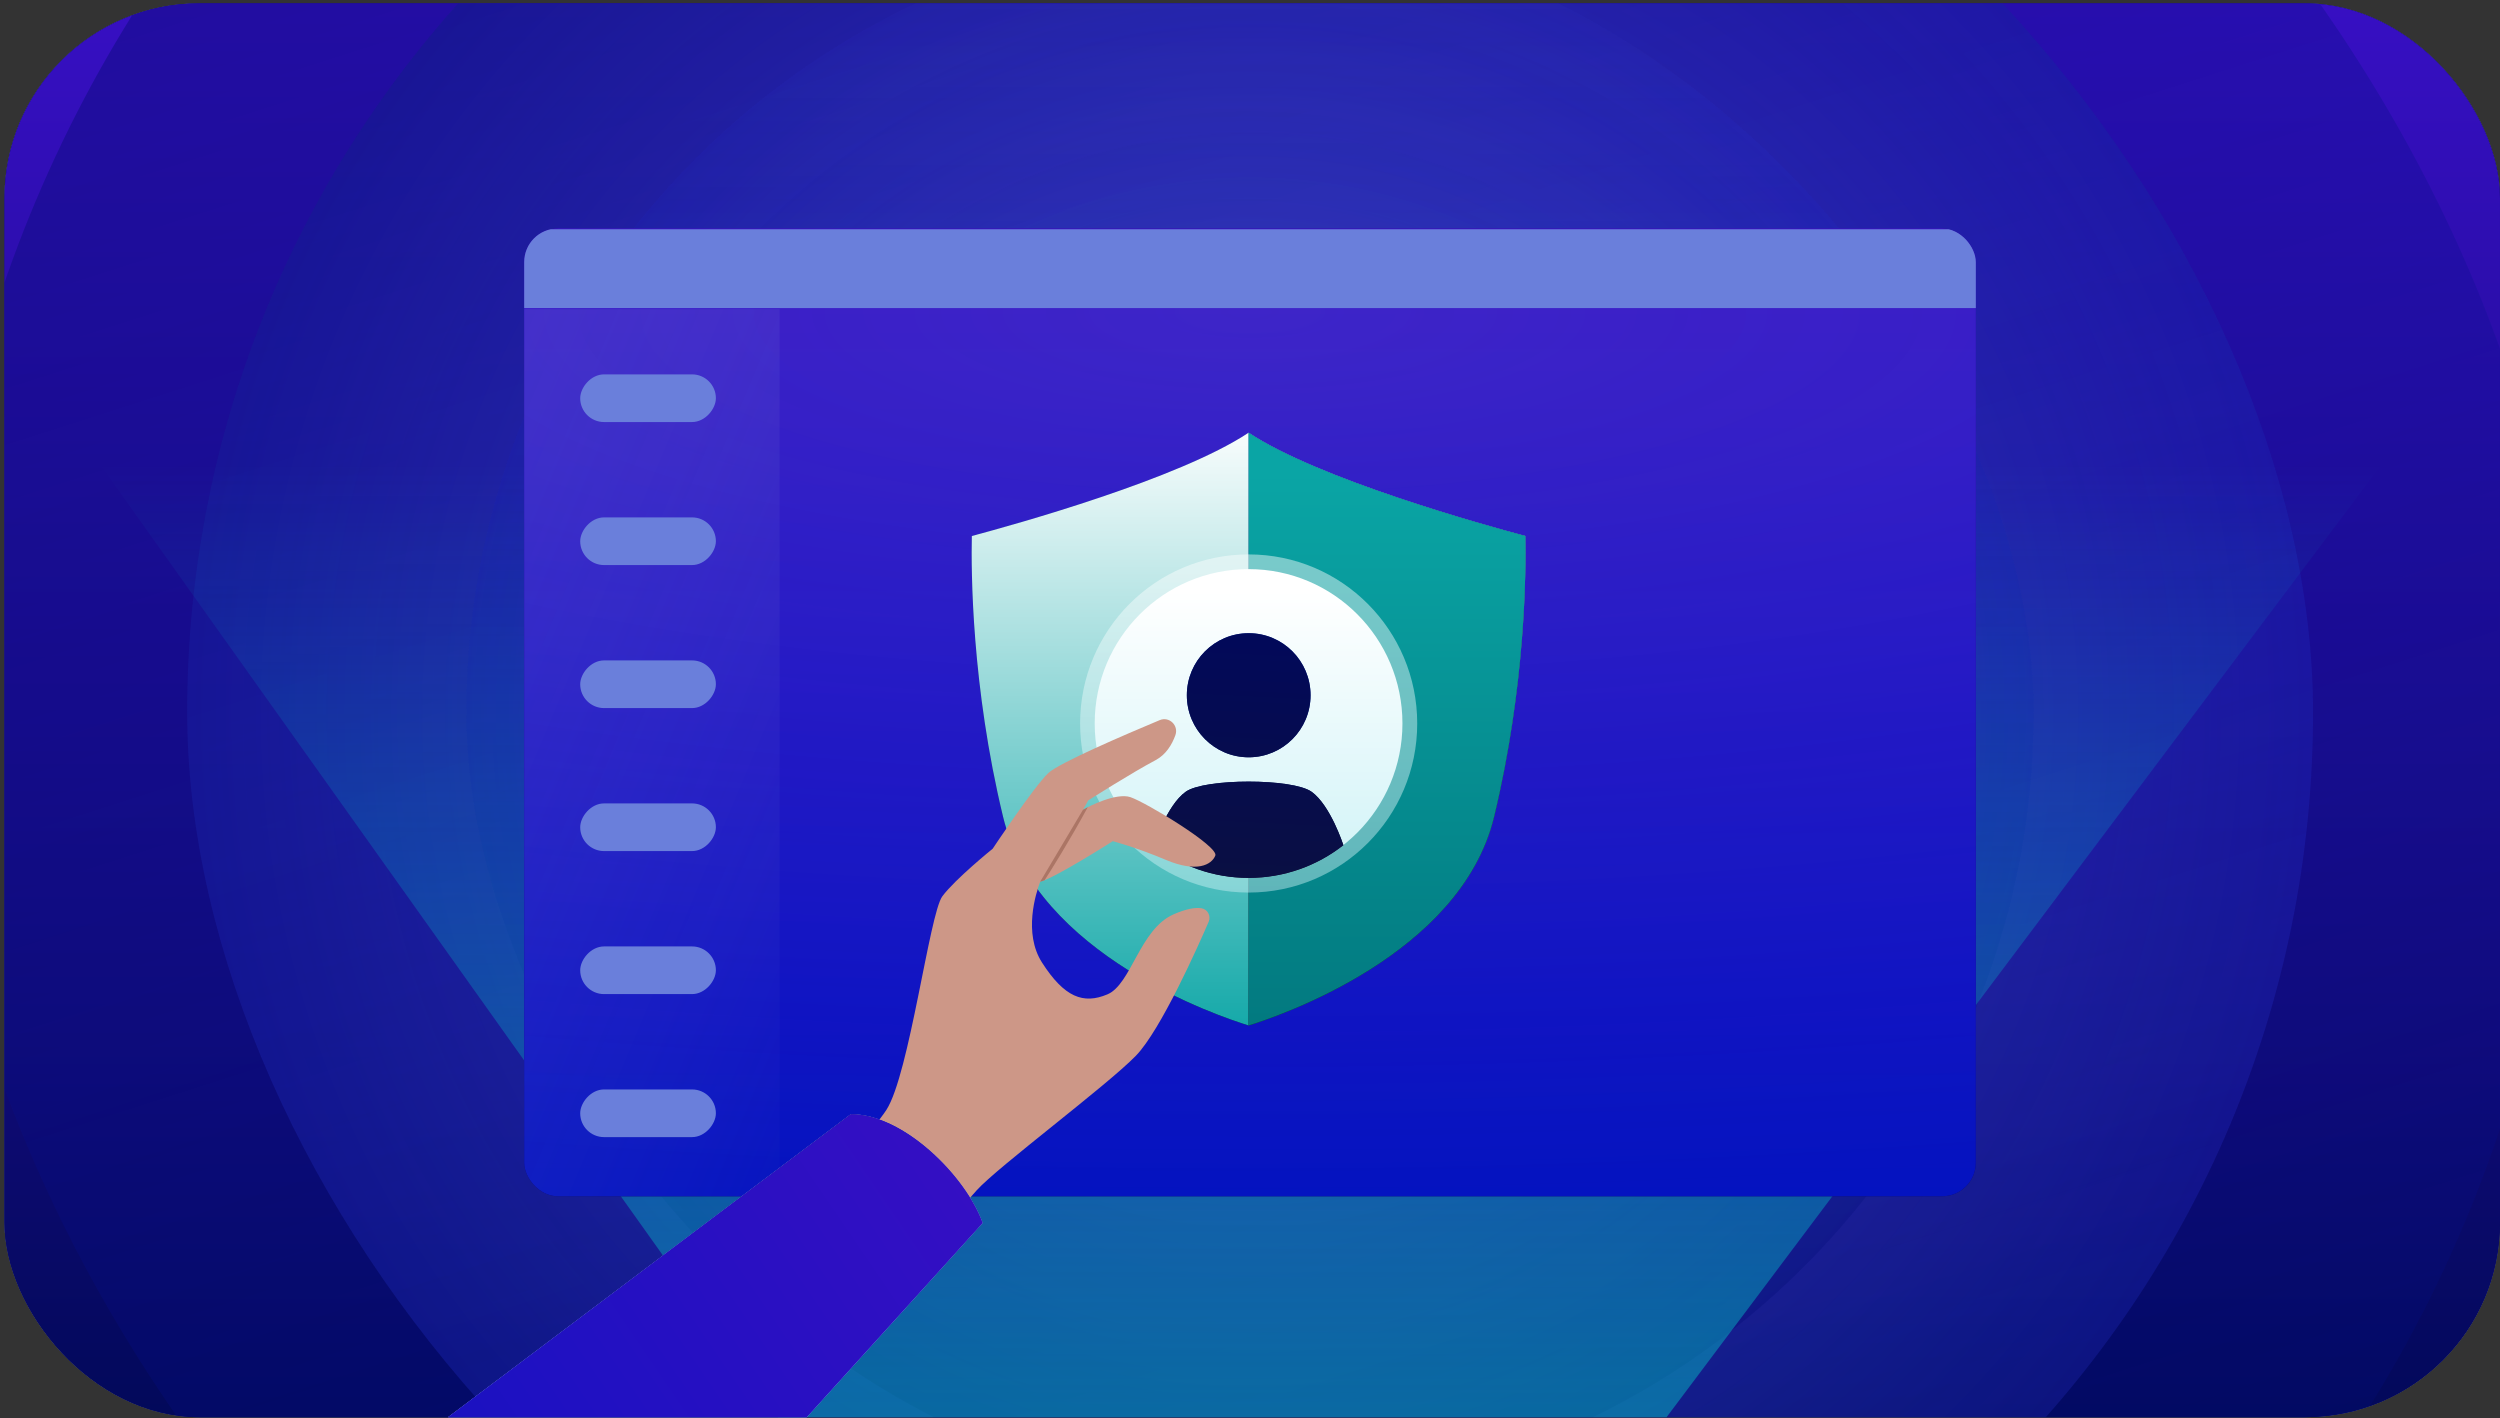 <svg width="372" height="211" viewBox="0 0 372 211" fill="none" xmlns="http://www.w3.org/2000/svg">
<rect x="0" y="0" width="372" height="211" fill="#333333" stroke="none"/>
<g clip-path="url(#clip0_23956_17385)">
<rect x="0.664" y="0.5" width="371.333" height="210.375" rx="29" fill="#B9B9B9"/>
<rect x="0.664" y="0.5" width="371.333" height="210.375" rx="29" fill="url(#paint0_linear_23956_17385)"/>
<rect x="0.664" y="0.5" width="371.333" height="210.375" rx="29" fill="#02095A"/>
<rect x="0.664" y="0.5" width="371.333" height="210.375" rx="29" fill="url(#paint1_linear_23956_17385)"/>
<rect x="-10" y="-90" width="392" height="392" rx="196" fill="url(#paint2_linear_23956_17385)" fill-opacity="0.5"/>
<rect x="27.852" y="-52.156" width="316.329" height="316.329" rx="158.165" fill="url(#paint3_linear_23956_17385)" fill-opacity="0.6"/>
<rect x="27.852" y="-52.156" width="316.329" height="316.329" rx="158.165" fill="url(#paint4_radial_23956_17385)" fill-opacity="0.5"/>
<rect x="69.391" y="-10.609" width="233.215" height="233.215" rx="116.608" fill="url(#paint5_linear_23956_17385)" fill-opacity="0.6"/>
<rect x="69.391" y="-10.609" width="233.215" height="233.215" rx="116.608" fill="url(#paint6_radial_23956_17385)" fill-opacity="0.2"/>
<path d="M407 -1L-35 -1L141.984 247.717L178.856 267L220.337 247.717L407 -1Z" fill="url(#paint7_linear_23956_17385)"/>
<g clip-path="url(#clip1_23956_17385)">
<rect x="78" y="34" width="216" height="144" rx="5" fill="#02095A"/>
<rect x="78" y="34" width="216" height="144" rx="5" fill="url(#paint8_linear_23956_17385)"/>
<rect x="78" y="34" width="216" height="144" rx="5" fill="url(#paint9_linear_23956_17385)"/>
<rect x="78" y="34" width="216" height="144" rx="5" fill="url(#paint10_radial_23956_17385)" fill-opacity="0.2"/>
<rect width="219.657" height="11.725" transform="matrix(-1 0 0 1 295.859 34.113)" fill="#6A7FDB"/>
<rect width="44" height="133" transform="translate(72 46)" fill="url(#paint11_linear_23956_17385)"/>
<rect width="20.189" height="7.094" rx="3.547" transform="matrix(-1 0 0 1 106.523 55.707)" fill="#6A7FDB"/>
<rect width="20.189" height="7.094" rx="3.547" transform="matrix(-1 0 0 1 106.523 76.988)" fill="#6A7FDB"/>
<rect width="20.189" height="7.094" rx="3.547" transform="matrix(-1 0 0 1 106.523 98.269)" fill="#6A7FDB"/>
<rect width="20.189" height="7.094" rx="3.547" transform="matrix(-1 0 0 1 106.523 119.547)" fill="#6A7FDB"/>
<rect width="20.189" height="7.094" rx="3.547" transform="matrix(-1 0 0 1 106.523 140.828)" fill="#6A7FDB"/>
<rect width="20.189" height="7.094" rx="3.547" transform="matrix(-1 0 0 1 106.523 162.109)" fill="#6A7FDB"/>
<path d="M185.786 152.587C181.506 151.275 154.233 142.153 149.254 121.524C144.554 102.049 144.5 84.887 144.611 79.758C151.083 78.031 175.466 71.25 185.786 64.387C196.107 71.25 220.49 78.031 226.961 79.758C227.072 84.884 227.019 102.049 222.318 121.524C217.339 142.149 190.066 151.272 185.786 152.587Z" fill="url(#paint12_linear_23956_17385)"/>
<path d="M185.786 152.587C181.506 151.275 154.233 142.153 149.254 121.524C144.554 102.049 144.5 84.887 144.611 79.758C151.083 78.031 175.466 71.25 185.786 64.387C196.107 71.25 220.49 78.031 226.961 79.758C227.072 84.884 227.019 102.049 222.318 121.524C217.339 142.149 190.066 151.272 185.786 152.587Z" fill="url(#paint13_linear_23956_17385)"/>
<path d="M185.797 64.39V152.587C190.077 151.275 217.35 142.153 222.329 121.524C227.029 102.049 227.083 84.887 226.972 79.758C220.5 78.031 196.117 71.25 185.797 64.387V64.39Z" fill="url(#paint14_linear_23956_17385)"/>
<path d="M185.797 64.39V152.587C190.077 151.275 217.35 142.153 222.329 121.524C227.029 102.049 227.083 84.887 226.972 79.758C220.5 78.031 196.117 71.25 185.797 64.387V64.39Z" fill="url(#paint15_linear_23956_17385)"/>
<path opacity="0.45" d="M185.8 132.813C199.652 132.813 210.882 121.549 210.882 107.654C210.882 93.76 199.652 82.496 185.8 82.496C171.948 82.496 160.719 93.76 160.719 107.654C160.719 121.549 171.948 132.813 185.8 132.813Z" fill="url(#paint16_linear_23956_17385)"/>
<path d="M185.788 130.618C198.433 130.618 208.684 120.335 208.684 107.651C208.684 94.966 198.433 84.684 185.788 84.684C173.142 84.684 162.891 94.966 162.891 107.651C162.891 120.335 173.142 130.618 185.788 130.618Z" fill="url(#paint17_linear_23956_17385)"/>
<path d="M176.436 117.811C179.258 115.798 192.336 115.798 195.159 117.811C197.972 119.819 199.884 125.735 199.893 125.761C196.008 128.81 191.115 130.63 185.798 130.63C180.481 130.63 175.591 128.81 171.703 125.761C171.717 125.716 173.624 119.815 176.436 117.811ZM185.807 94.219C190.89 94.219 195.011 98.352 195.012 103.451C195.012 108.551 190.89 112.684 185.807 112.685C180.723 112.685 176.602 108.551 176.602 103.451C176.602 98.352 180.723 94.219 185.807 94.219Z" fill="url(#paint18_linear_23956_17385)"/>
<path d="M176.436 117.811C179.258 115.798 192.336 115.798 195.159 117.811C197.972 119.819 199.884 125.735 199.893 125.761C196.008 128.81 191.115 130.63 185.798 130.63C180.481 130.63 175.591 128.81 171.703 125.761C171.717 125.716 173.624 119.815 176.436 117.811ZM185.807 94.219C190.89 94.219 195.011 98.352 195.012 103.451C195.012 108.551 190.89 112.684 185.807 112.685C180.723 112.685 176.602 108.551 176.602 103.451C176.602 98.352 180.723 94.219 185.807 94.219Z" fill="url(#paint19_linear_23956_17385)"/>
</g>
<path d="M147.279 127.842C147.291 127.76 147.256 127.675 147.182 127.626C147.081 127.558 146.943 127.587 146.875 127.688L143.267 133.118C143.198 133.22 143.227 133.357 143.329 133.425C143.43 133.493 143.568 133.465 143.636 133.363L147.244 127.934C147.263 127.905 147.275 127.873 147.278 127.842L147.279 127.842Z" fill="#AB7565"/>
<path d="M131.901 165.142C135.307 159.865 138.316 135.942 140.218 133.373C142.12 130.804 147.712 126.289 147.712 126.289C147.712 126.289 153.838 117.055 155.998 115.023C157.59 113.524 167.479 109.282 172.56 107.157C173.985 106.561 175.419 107.949 174.895 109.4C174.387 110.809 173.496 112.293 171.938 113.118C168.426 114.975 162.092 118.999 161.934 119.099C161.385 120.073 161.647 119.62 161.148 120.5C162.018 119.955 166.127 117.923 168.196 118.612C170.494 119.376 181.391 125.947 180.838 127.315C180.286 128.683 178.082 129.901 173.461 127.943C169.106 126.096 165.584 125.166 165.584 125.166C165.584 125.166 156.932 130.687 154.781 131.195C154.139 132.9 152.24 138.847 155.056 143.234C158.377 148.407 161.203 149.467 164.775 147.964C168.348 146.462 169.577 138.269 174.624 136.055C176.615 135.181 177.912 135.02 178.753 135.145C179.689 135.283 180.226 136.288 179.851 137.157C178.307 140.728 172.731 153.284 169.015 157.1C164.667 161.565 148.489 173.619 145.333 177.114C138.838 184.306 123.067 204.831 123.067 204.831C123.067 204.831 115.501 204.194 106.702 193.304C106.702 193.304 128.495 170.42 131.902 165.143L131.901 165.142Z" fill="#CD9787"/>
<path d="M161.143 120.503C161.293 120.409 161.543 120.269 161.861 120.107C159.127 125.161 156.363 129.536 155.439 130.972C155.179 131.078 154.954 131.155 154.776 131.197C154.756 131.249 161.143 120.503 161.143 120.503L161.143 120.503Z" fill="#AB7565"/>
<path d="M146.207 181.977C143.699 175.028 134.495 165.795 126.611 165.795L43.321 228.447L104.224 228.338L146.207 181.977Z" fill="url(#paint20_linear_23956_17385)"/>
<path d="M146.207 181.977C143.699 175.028 134.495 165.795 126.611 165.795L43.321 228.447L104.224 228.338L146.207 181.977Z" fill="url(#paint21_radial_23956_17385)"/>
<path d="M146.207 181.977C143.699 175.028 134.495 165.795 126.611 165.795L43.321 228.447L104.224 228.338L146.207 181.977Z" fill="url(#paint22_linear_23956_17385)"/>
<path d="M146.207 181.977C143.699 175.028 134.495 165.795 126.611 165.795L43.321 228.447L104.224 228.338L146.207 181.977Z" fill="url(#paint23_linear_23956_17385)"/>
</g>
<defs>
<linearGradient id="paint0_linear_23956_17385" x1="186.331" y1="0.5" x2="186.331" y2="210.875" gradientUnits="userSpaceOnUse">
<stop stop-color="#0D1040"/>
<stop offset="1" stop-color="#1C226C"/>
</linearGradient>
<linearGradient id="paint1_linear_23956_17385" x1="186.331" y1="0.5" x2="186.331" y2="210.875" gradientUnits="userSpaceOnUse">
<stop stop-color="#370FC3"/>
<stop offset="1" stop-color="#02095A"/>
</linearGradient>
<linearGradient id="paint2_linear_23956_17385" x1="119.587" y1="-135.355" x2="275.091" y2="348.975" gradientUnits="userSpaceOnUse">
<stop stop-color="#02095A"/>
<stop offset="1" stop-color="#0413C0" stop-opacity="0"/>
</linearGradient>
<linearGradient id="paint3_linear_23956_17385" x1="132.423" y1="-88.756" x2="257.909" y2="302.08" gradientUnits="userSpaceOnUse">
<stop stop-color="#02095A"/>
<stop offset="1" stop-color="#0413C0" stop-opacity="0"/>
</linearGradient>
<radialGradient id="paint4_radial_23956_17385" cx="0" cy="0" r="1" gradientUnits="userSpaceOnUse" gradientTransform="translate(186.016 106.008) rotate(90) scale(158.165)">
<stop stop-color="#6A7FDB"/>
<stop offset="1" stop-color="#404BE8" stop-opacity="0.3"/>
</radialGradient>
<linearGradient id="paint5_linear_23956_17385" x1="186" y1="-4.5" x2="186" y2="265.5" gradientUnits="userSpaceOnUse">
<stop stop-color="#0413C0" stop-opacity="0"/>
<stop offset="0.941" stop-color="#02095A"/>
</linearGradient>
<radialGradient id="paint6_radial_23956_17385" cx="0" cy="0" r="1" gradientUnits="userSpaceOnUse" gradientTransform="translate(185.998 105.998) rotate(90) scale(116.608)">
<stop stop-color="#6A7FDB"/>
<stop offset="1" stop-color="#404BE8" stop-opacity="0.3"/>
</radialGradient>
<linearGradient id="paint7_linear_23956_17385" x1="184.99" y1="68.769" x2="184.99" y2="354.488" gradientUnits="userSpaceOnUse">
<stop stop-color="#00D0DD" stop-opacity="0"/>
<stop offset="1" stop-color="#0AA5A5"/>
</linearGradient>
<linearGradient id="paint8_linear_23956_17385" x1="179.876" y1="4.749" x2="179.876" y2="216.074" gradientUnits="userSpaceOnUse">
<stop stop-color="#370FC3"/>
<stop offset="1" stop-color="#370FC3" stop-opacity="0"/>
</linearGradient>
<linearGradient id="paint9_linear_23956_17385" x1="186" y1="34" x2="186" y2="178" gradientUnits="userSpaceOnUse">
<stop stop-color="#370FC3"/>
<stop offset="1" stop-color="#0413C0"/>
</linearGradient>
<radialGradient id="paint10_radial_23956_17385" cx="0" cy="0" r="1" gradientUnits="userSpaceOnUse" gradientTransform="translate(186 46.506) rotate(90) scale(131.494 434.263)">
<stop stop-color="#6A7FDB"/>
<stop offset="1" stop-color="#404BE8" stop-opacity="0"/>
</radialGradient>
<linearGradient id="paint11_linear_23956_17385" x1="21.706" y1="-140.87" x2="147.978" y2="-87.775" gradientUnits="userSpaceOnUse">
<stop stop-color="#6A7FDB" stop-opacity="0.24"/>
<stop offset="1" stop-color="#95A1D1" stop-opacity="0"/>
</linearGradient>
<linearGradient id="paint12_linear_23956_17385" x1="185.786" y1="64.222" x2="185.786" y2="154.971" gradientUnits="userSpaceOnUse">
<stop offset="0.23" stop-color="#183B99"/>
<stop offset="0.37" stop-color="#15358B"/>
<stop offset="0.62" stop-color="#0F2766"/>
<stop offset="0.96" stop-color="#06102B"/>
<stop offset="1" stop-color="#050E24"/>
</linearGradient>
<linearGradient id="paint13_linear_23956_17385" x1="177.836" y1="61.53" x2="177.836" y2="157.262" gradientUnits="userSpaceOnUse">
<stop stop-color="white"/>
<stop offset="1" stop-color="#0AA5A5"/>
</linearGradient>
<linearGradient id="paint14_linear_23956_17385" x1="206.399" y1="59.543" x2="206.399" y2="115.826" gradientUnits="userSpaceOnUse">
<stop stop-color="#183B99"/>
<stop offset="0.17" stop-color="#15358B"/>
<stop offset="0.5" stop-color="#0F2766"/>
<stop offset="0.95" stop-color="#06102B"/>
<stop offset="1" stop-color="#050E24"/>
</linearGradient>
<linearGradient id="paint15_linear_23956_17385" x1="206.397" y1="70.34" x2="206.397" y2="176.286" gradientUnits="userSpaceOnUse">
<stop stop-color="#0AA5A5"/>
<stop offset="1" stop-color="#006D75"/>
</linearGradient>
<linearGradient id="paint16_linear_23956_17385" x1="185.8" y1="86.071" x2="185.8" y2="133.159" gradientUnits="userSpaceOnUse">
<stop stop-color="white"/>
<stop offset="1" stop-color="#D0F3F7"/>
</linearGradient>
<linearGradient id="paint17_linear_23956_17385" x1="185.788" y1="87.947" x2="185.788" y2="130.932" gradientUnits="userSpaceOnUse">
<stop stop-color="white"/>
<stop offset="1" stop-color="#D0F3F7"/>
</linearGradient>
<linearGradient id="paint18_linear_23956_17385" x1="185.798" y1="93.221" x2="185.798" y2="129.207" gradientUnits="userSpaceOnUse">
<stop offset="0.23" stop-color="#183B99"/>
<stop offset="0.37" stop-color="#15358B"/>
<stop offset="0.62" stop-color="#0F2766"/>
<stop offset="0.96" stop-color="#06102B"/>
<stop offset="1" stop-color="#050E24"/>
</linearGradient>
<linearGradient id="paint19_linear_23956_17385" x1="185.388" y1="94.219" x2="182.586" y2="150.279" gradientUnits="userSpaceOnUse">
<stop stop-color="#02095A"/>
<stop offset="1" stop-color="#0E1236"/>
</linearGradient>
<linearGradient id="paint20_linear_23956_17385" x1="144.465" y1="166.835" x2="105.676" y2="207.595" gradientUnits="userSpaceOnUse">
<stop stop-color="#C3C9E6"/>
<stop offset="1" stop-color="#F0F3FA"/>
</linearGradient>
<radialGradient id="paint21_radial_23956_17385" cx="0" cy="0" r="1" gradientUnits="userSpaceOnUse" gradientTransform="translate(140.166 169.226) rotate(134.653) scale(46.689 65.352)">
<stop stop-color="#6A7FDB"/>
<stop offset="1" stop-color="#404BE8"/>
</radialGradient>
<linearGradient id="paint22_linear_23956_17385" x1="78.952" y1="168.896" x2="99.68" y2="228.422" gradientUnits="userSpaceOnUse">
<stop stop-color="#02095A"/>
<stop offset="1" stop-color="#0413C0" stop-opacity="0"/>
</linearGradient>
<linearGradient id="paint23_linear_23956_17385" x1="146.5" y1="163" x2="7" y2="258" gradientUnits="userSpaceOnUse">
<stop stop-color="#370FC3"/>
<stop offset="1" stop-color="#0413C0"/>
</linearGradient>
<clipPath id="clip0_23956_17385">
<rect x="0.664" y="0.5" width="371.333" height="210.375" rx="29" fill="white"/>
</clipPath>
<clipPath id="clip1_23956_17385">
<rect x="78" y="34" width="216" height="144" rx="5" fill="white"/>
</clipPath>
</defs>
</svg>

